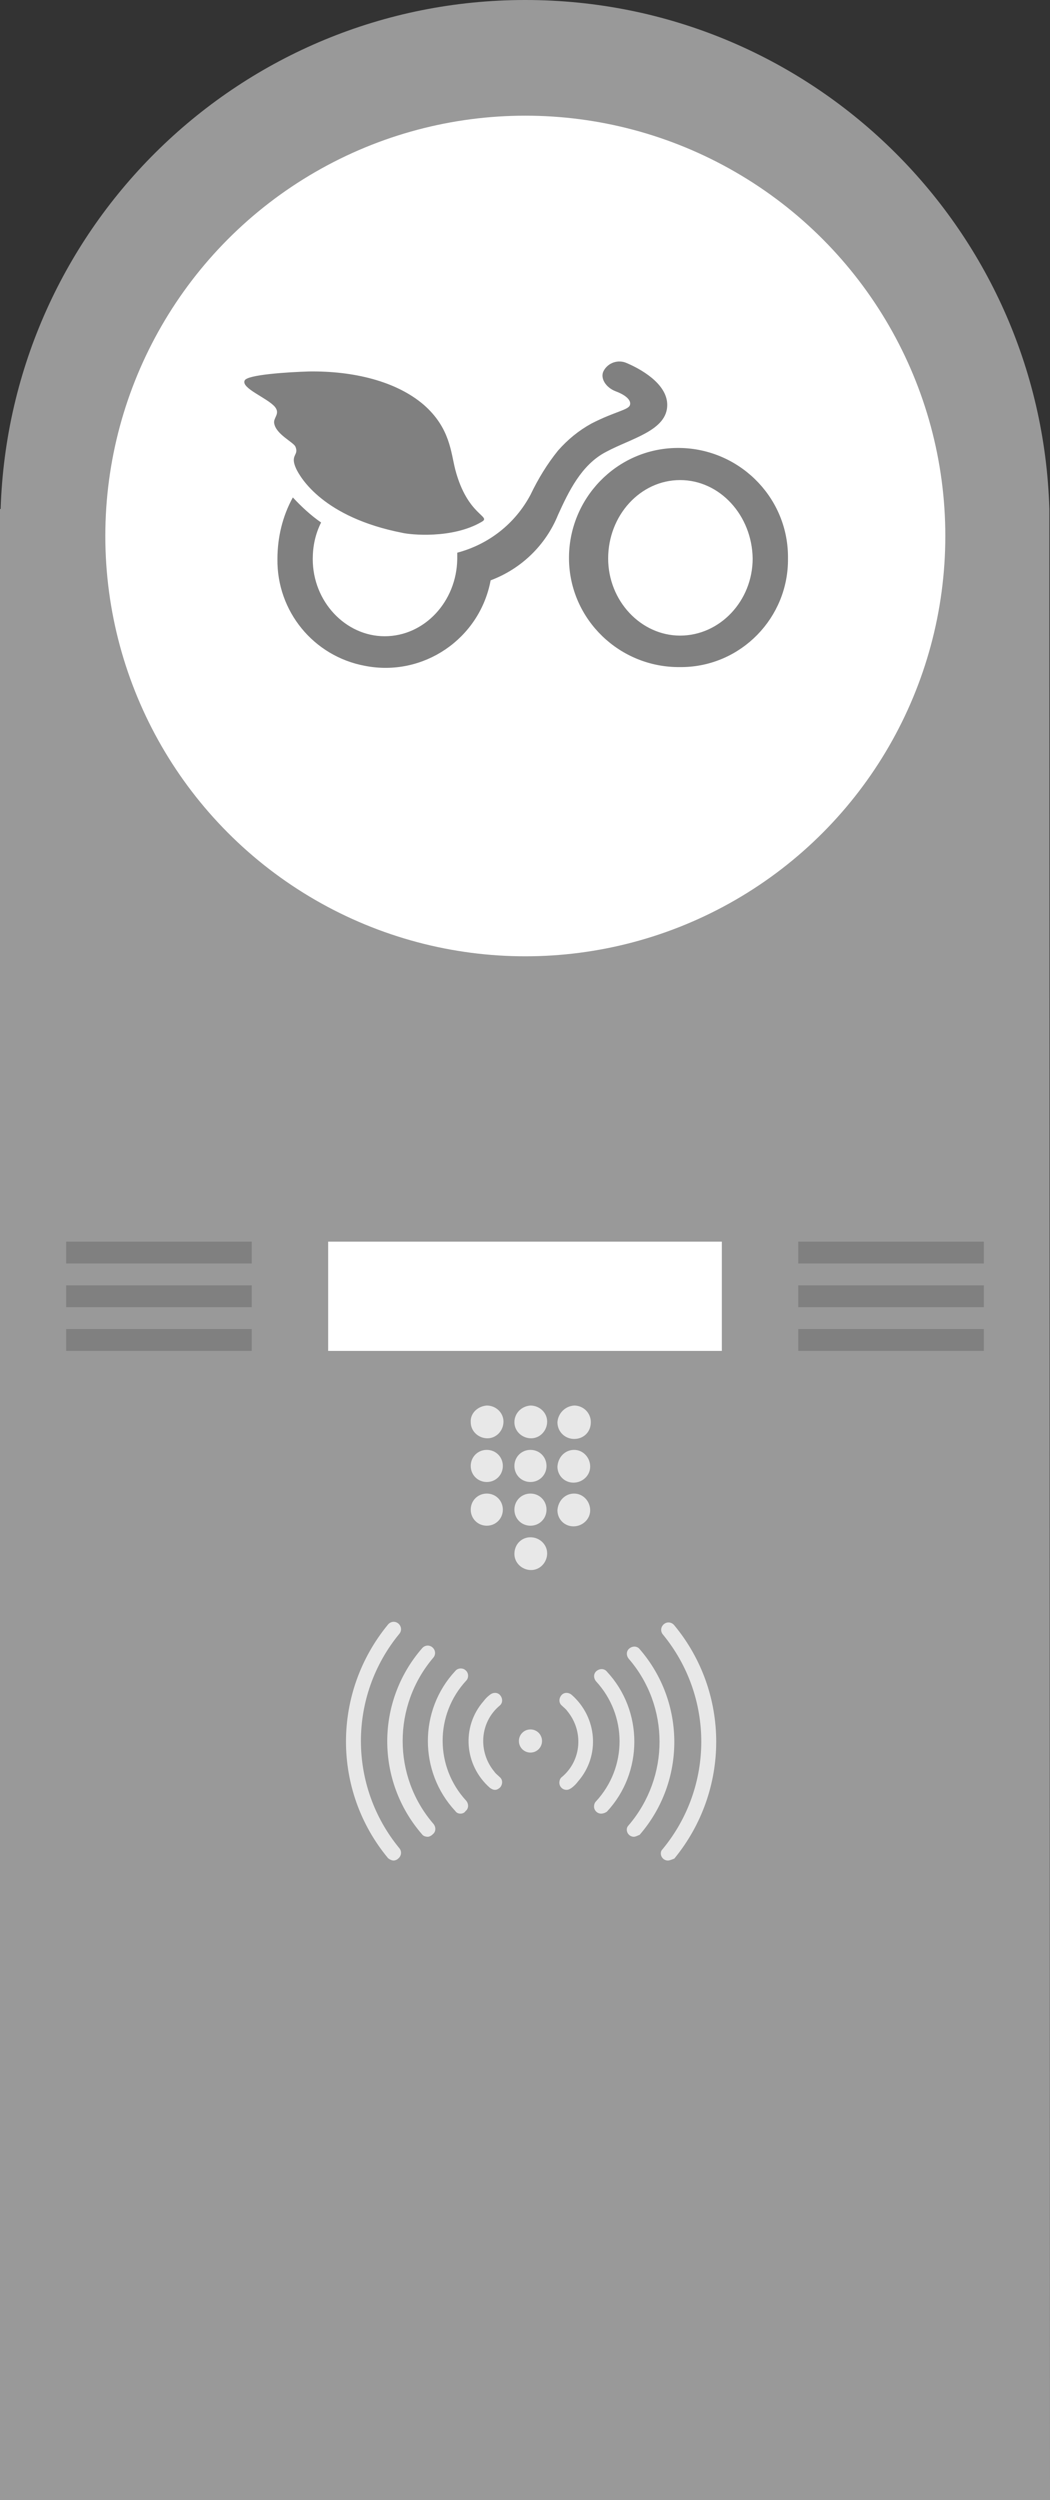 <?xml version="1.0" encoding="utf-8"?>
<!-- Generator: Adobe Illustrator 21.0.2, SVG Export Plug-In . SVG Version: 6.00 Build 0)  -->
<svg version="1.1" id="Terminal_Radstaender" xmlns="http://www.w3.org/2000/svg" xmlns:xlink="http://www.w3.org/1999/xlink"
	 x="0px" y="0px" viewBox="0 0 163.5 389" style="enable-background:new 0 0 163.5 389;" xml:space="preserve">
<rect x="0" y="0" width="163.5" height="389" fill="#333333" stroke="none"/>
<style type="text/css">
	.st0{fill:#999999;}
	.st1{fill:#FFFFFF;}
	.st2{fill:#808080;}
	.st3{fill:#E8E8E8;}
</style>
<g id="Terminal_small">
	<path class="st0" d="M163.4,79.2C162.1,35.2,126.1,0,81.8,0S1.5,35.2,0.1,79.2H0V389h163.5L163.4,79.2L163.4,79.2z"/>
	<ellipse class="st1" cx="81.8" cy="83.4" rx="65.4" ry="65.4"/>
	<path id="Logo" class="st2" d="M105.9,103.8c-9.4,0.1-17.2-7.4-17.3-16.8s7.4-17.2,16.8-17.3c9.4-0.1,17.2,7.4,17.3,16.8
		c0,0.1,0,0.3,0,0.4c0.1,9.2-7.3,16.8-16.5,16.9C106,103.8,106,103.8,105.9,103.8z M105.9,74.7c-6.2,0-11.2,5.5-11.2,12.2
		c0,6.6,5.1,12,11.2,12c6.2,0,11.3-5.4,11.3-12C117.1,80.2,112.1,74.7,105.9,74.7z M94.4,70.3c-3.9,2-5.9,6.3-7.5,9.8
		c-1.9,4.7-5.7,8.4-10.5,10.2l0,0c-1.7,9.1-10.5,15.1-19.6,13.3c-8-1.5-13.7-8.5-13.6-16.6c0-3.4,0.8-6.7,2.4-9.6
		c1.3,1.4,2.8,2.8,4.4,3.9c-0.9,1.8-1.3,3.7-1.3,5.7c0,6.6,5.1,12,11.2,12c6.2,0,11.2-5.4,11.3-12c0-0.3,0-0.7,0-1
		c4.9-1.3,9-4.5,11.4-9c1.2-2.5,2.6-4.8,4.3-6.9c1.5-1.7,3.2-3.1,5.2-4.2c3.7-1.9,5.8-2.1,6-2.9c0.2-0.7-0.6-1.5-2.2-2.1
		s-2.5-2.1-1.9-3.2c0.7-1.3,2.3-1.8,3.6-1.2c1.9,0.8,6.3,3.1,6.3,6.5C103.9,67,98.3,68.2,94.4,70.3z M62.6,82.9
		c-12.2-2.4-15.8-8.5-16.5-10c-1-2.2,0.5-2-0.1-3.4c-0.3-0.7-3-1.9-3.3-3.6c-0.2-0.9,1-1.5,0.1-2.6c-1.2-1.4-5.3-2.9-4.7-4.1
		c0.4-0.9,6.7-1.3,10-1.4C55,57.7,61.7,59.3,66,63c4.1,3.6,4.2,7.4,4.9,10.1c1.9,7.2,5.7,7.2,4.1,8.1C70.4,83.9,63.8,83.2,62.6,82.9
		z"/>
	<rect id="Panel" x="51.1" y="193.2" class="st1" width="61.3" height="17"/>
	<path id="Zeilen" class="st2" d="M124.3,193.2h28.9v3.4h-28.9V193.2z M124.3,200h28.9v3.4h-28.9V200z M124.3,206.8h28.9v3.4h-28.9
		V206.8z"/>
	<path id="Zeilen-2" class="st2" d="M10.3,193.2h28.9v3.4H10.3V193.2z M10.3,200h28.9v3.4H10.3V200z M10.3,206.8h28.9v3.4H10.3
		V206.8z"/>
	<path id="EINGABE_ZIFFFERN" class="st3" d="M75.8,218.7c1.4,0,2.6,1.1,2.6,2.5s-1.1,2.6-2.5,2.6s-2.6-1.1-2.6-2.5l0,0
		C73.2,219.9,74.4,218.8,75.8,218.7L75.8,218.7z M89.4,218.7c1.4,0,2.6,1.1,2.6,2.6s-1.1,2.6-2.6,2.6c-1.4,0-2.6-1.1-2.6-2.6l0,0
		C86.9,219.9,88,218.8,89.4,218.7L89.4,218.7z M82.6,218.7c1.4,0,2.6,1.1,2.6,2.5s-1.1,2.6-2.5,2.6s-2.6-1.1-2.6-2.5l0,0
		C80.1,219.9,81.2,218.8,82.6,218.7L82.6,218.7z M75.8,225.6c1.4,0,2.5,1.1,2.5,2.5s-1.1,2.5-2.5,2.5s-2.5-1.1-2.5-2.5l0,0
		C73.3,226.7,74.4,225.6,75.8,225.6L75.8,225.6L75.8,225.6z M89.4,225.6c1.4,0,2.5,1.2,2.5,2.6c0,1.4-1.2,2.5-2.6,2.5
		s-2.5-1.1-2.5-2.5C86.9,226.7,88,225.6,89.4,225.6L89.4,225.6z M82.6,225.6c1.4,0,2.5,1.1,2.5,2.5s-1.1,2.5-2.5,2.5
		s-2.5-1.1-2.5-2.5l0,0C80.1,226.7,81.2,225.6,82.6,225.6L82.6,225.6z M75.8,232.4c1.4,0,2.5,1.1,2.5,2.5s-1.1,2.5-2.5,2.5
		s-2.5-1.1-2.5-2.5l0,0C73.3,233.5,74.4,232.4,75.8,232.4L75.8,232.4z M89.4,232.4c1.4,0,2.5,1.2,2.5,2.6c0,1.4-1.2,2.5-2.6,2.5
		s-2.5-1.1-2.5-2.5C86.9,233.5,88,232.4,89.4,232.4L89.4,232.4z M82.6,232.4c1.4,0,2.5,1.1,2.5,2.5s-1.1,2.5-2.5,2.5
		s-2.5-1.1-2.5-2.5l0,0C80.1,233.5,81.2,232.4,82.6,232.4L82.6,232.4z M82.6,239.2c1.4,0,2.6,1.1,2.6,2.5s-1.1,2.6-2.5,2.6
		s-2.6-1.1-2.6-2.5l0,0C80.1,240.3,81.2,239.2,82.6,239.2L82.6,239.2z"/>
	<path id="nfc" class="st3" d="M98.7,285.8c-0.6,0-1.1-0.5-1.1-1.1c0-0.3,0.1-0.5,0.3-0.7c6.4-7.5,6.4-18.5,0-25.9
		c-0.4-0.5-0.4-1.2,0.1-1.6s1.2-0.4,1.6,0.1c7.2,8.3,7.2,20.6,0,28.9C99.3,285.6,99,285.8,98.7,285.8z M104,289.5
		c-0.6,0-1.1-0.5-1.1-1.1c0-0.3,0.1-0.5,0.3-0.7c8-9.7,8-23.7,0-33.4c-0.4-0.5-0.3-1.2,0.2-1.6c0.5-0.4,1.2-0.3,1.6,0.2
		c8.7,10.5,8.7,25.7,0,36.3C104.7,289.3,104.3,289.5,104,289.5L104,289.5z M66.6,285.8c-0.3,0-0.7-0.1-0.9-0.4
		c-7.2-8.3-7.2-20.6,0-28.9c0.4-0.5,1.1-0.6,1.6-0.2s0.6,1.1,0.2,1.6l0,0c-6.4,7.5-6.4,18.5,0,25.9c0.4,0.5,0.4,1.2-0.1,1.6
		C67.1,285.7,66.8,285.8,66.6,285.8L66.6,285.8z M61.3,289.5c-0.3,0-0.7-0.2-0.9-0.4c-8.7-10.5-8.7-25.7,0-36.3
		c0.4-0.5,1.1-0.6,1.6-0.2c0.5,0.4,0.6,1.1,0.2,1.6c-8,9.7-8,23.7,0,33.4c0.4,0.5,0.3,1.2-0.2,1.6C61.8,289.4,61.5,289.5,61.3,289.5
		z M93.6,282.2c-0.6,0-1.1-0.5-1.1-1.1c0-0.3,0.1-0.6,0.3-0.8c4.9-5.3,4.9-13.4,0-18.7c-0.4-0.5-0.4-1.2,0.1-1.6s1.2-0.4,1.6,0.1
		c5.7,6.1,5.7,15.7,0,21.8C94.2,282.1,93.9,282.2,93.6,282.2z M98.7,285.8c-0.6,0-1.1-0.5-1.1-1.1c0-0.3,0.1-0.5,0.3-0.7
		c6.4-7.5,6.4-18.5,0-25.9c-0.4-0.5-0.4-1.2,0.1-1.6s1.2-0.4,1.6,0.1c7.2,8.3,7.2,20.6,0,28.9C99.3,285.6,99,285.8,98.7,285.8z
		 M88.2,278.5c-0.6,0-1.1-0.5-1.1-1.1c0-0.3,0.1-0.7,0.4-0.9c3.1-2.6,3.4-7.2,0.8-10.3c-0.2-0.3-0.5-0.5-0.8-0.8
		c-0.5-0.4-0.5-1.1-0.1-1.6l0,0c0.4-0.5,1.1-0.5,1.6-0.1c4,3.5,4.5,9.5,1,13.5c-0.3,0.4-0.6,0.7-1,1
		C88.7,278.4,88.5,278.5,88.2,278.5z M93.6,282.2c-0.6,0-1.1-0.5-1.1-1.1c0-0.3,0.1-0.6,0.3-0.8c4.9-5.3,4.9-13.4,0-18.7
		c-0.4-0.5-0.4-1.2,0.1-1.6s1.2-0.4,1.6,0.1c5.7,6.1,5.7,15.7,0,21.8C94.2,282.1,93.9,282.2,93.6,282.2z M71.7,282.2
		c-0.3,0-0.6-0.1-0.8-0.4c-5.7-6.1-5.7-15.7,0-21.8c0.4-0.5,1.2-0.5,1.6-0.1c0.5,0.4,0.5,1.2,0.1,1.6c-4.9,5.3-4.9,13.4,0,18.7
		c0.4,0.5,0.4,1.2-0.1,1.6C72.3,282.1,72,282.2,71.7,282.2z M77.1,278.5c-0.3,0-0.5-0.1-0.8-0.3c-4-3.5-4.5-9.5-1-13.5
		c0.3-0.4,0.6-0.7,1-1c0.5-0.4,1.2-0.4,1.6,0.1s0.4,1.2-0.1,1.6c-3.1,2.6-3.4,7.2-0.8,10.3c0.2,0.3,0.5,0.5,0.8,0.8
		c0.5,0.4,0.5,1.1,0.1,1.6C77.7,278.3,77.4,278.5,77.1,278.5z M82.6,269.1c1,0,1.8,0.8,1.8,1.8s-0.8,1.8-1.8,1.8s-1.8-0.8-1.8-1.8
		C80.8,269.9,81.6,269.1,82.6,269.1L82.6,269.1z"/>
</g>
</svg>
